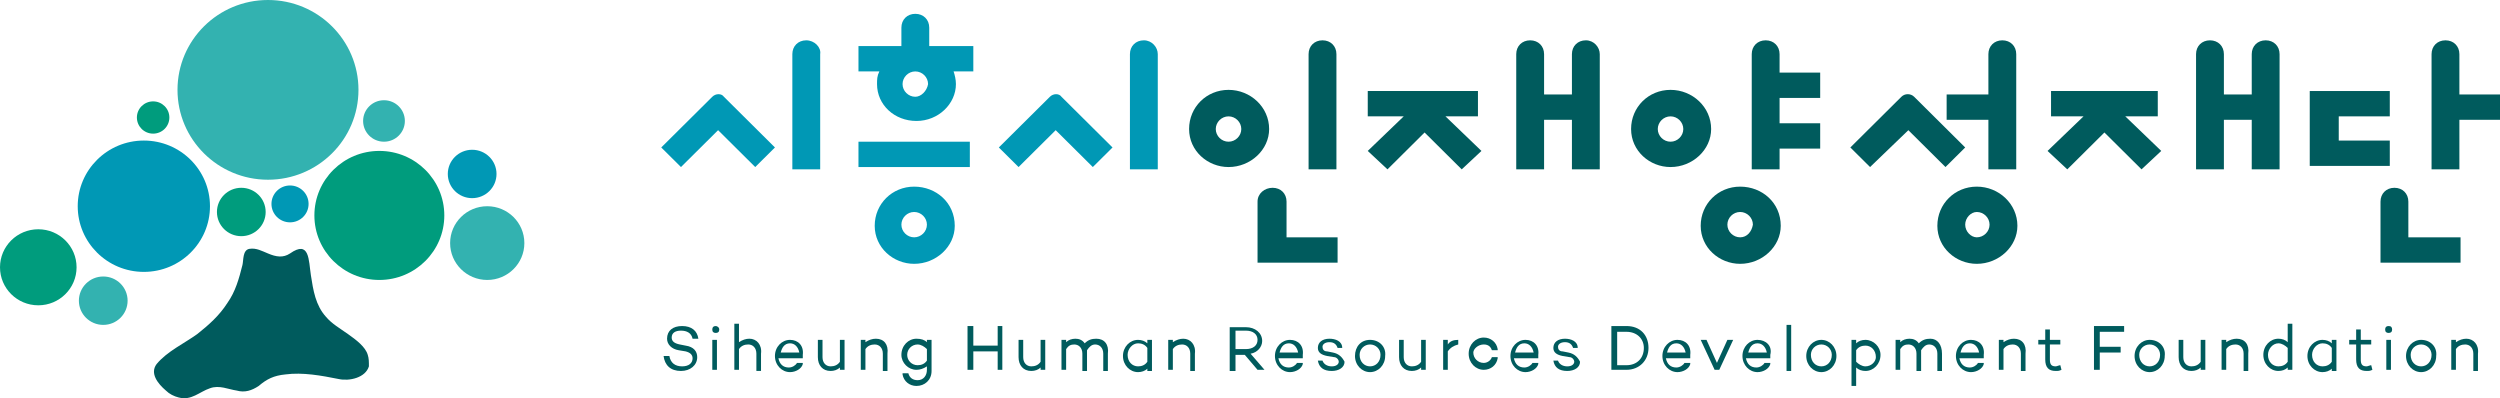 <svg width="226" height="36" viewBox="0 0 226 36" fill="none" xmlns="http://www.w3.org/2000/svg">
<path d="M64.392 8.748L59.777 13.331L61.56 15.101L64.916 11.768L68.272 15.101L70.055 13.331L65.44 8.748C65.231 8.436 64.706 8.436 64.392 8.748Z" fill="#0098B5"/>
<path d="M72.886 3.645C72.152 3.645 71.628 4.166 71.628 4.895V15.31H74.145V4.895C74.25 4.27 73.62 3.645 72.886 3.645Z" fill="#0098B5"/>
<path d="M82.639 16.872C80.647 16.872 79.074 18.434 79.074 20.413C79.074 22.392 80.752 23.85 82.639 23.85C84.632 23.85 86.31 22.288 86.31 20.413C86.31 18.33 84.632 16.872 82.639 16.872ZM82.639 21.454C82.01 21.454 81.486 20.934 81.486 20.309C81.486 19.684 82.01 19.163 82.639 19.163C83.269 19.163 83.793 19.684 83.793 20.309C83.793 20.934 83.269 21.454 82.639 21.454Z" fill="#0098B5"/>
<path d="M84.003 2.5C84.003 1.771 83.478 1.25 82.744 1.25C82.01 1.25 81.486 1.771 81.486 2.5V4.166H77.606V6.457H79.493C79.284 6.874 79.284 7.186 79.284 7.603C79.284 9.477 80.857 10.935 82.849 10.935C84.842 10.935 86.415 9.373 86.415 7.603C86.415 7.186 86.31 6.77 86.205 6.457H87.988V4.166H84.003V2.5ZM82.744 8.748C82.115 8.748 81.591 8.228 81.591 7.603C81.591 6.978 82.115 6.457 82.744 6.457C83.374 6.457 83.898 6.978 83.898 7.603C83.793 8.228 83.269 8.748 82.744 8.748Z" fill="#0098B5"/>
<path d="M87.673 12.81H77.606V15.101H87.673V12.81Z" fill="#0098B5"/>
<path d="M103.404 3.645C102.67 3.645 102.146 4.166 102.146 4.895V15.31H104.663V4.895C104.663 4.27 104.138 3.645 103.404 3.645Z" fill="#0098B5"/>
<path d="M94.91 8.748L90.295 13.331L92.078 15.101L95.434 11.768L98.79 15.101L100.573 13.331L95.958 8.748C95.749 8.436 95.224 8.436 94.91 8.748Z" fill="#0098B5"/>
<path d="M64.706 29.474C64.496 29.474 64.391 29.578 64.391 29.786C64.391 29.994 64.496 30.098 64.706 30.098C64.916 30.098 65.021 29.994 65.021 29.786C65.021 29.578 64.811 29.474 64.706 29.474Z" fill="#005B5D"/>
<path d="M215.932 29.474C215.723 29.474 215.618 29.578 215.618 29.786C215.618 29.994 215.723 30.098 215.932 30.098C216.142 30.098 216.247 29.994 216.247 29.786C216.247 29.578 216.142 29.474 215.932 29.474Z" fill="#005B5D"/>
<path d="M120.813 4.895C120.813 4.166 120.289 3.645 119.555 3.645C118.82 3.645 118.296 4.166 118.296 4.895V15.31H120.813V4.895Z" fill="#005B5D"/>
<path d="M113.682 18.226V23.746H120.918V21.454H116.303V18.226C116.303 17.497 115.779 16.976 115.045 16.976C114.311 16.976 113.682 17.497 113.682 18.226Z" fill="#005B5D"/>
<path d="M114.73 11.665C114.73 9.686 113.052 8.124 111.06 8.124C109.067 8.124 107.494 9.686 107.494 11.665C107.494 13.643 109.172 15.101 111.06 15.101C113.052 15.101 114.73 13.539 114.73 11.665ZM111.06 12.81C110.431 12.81 109.906 12.29 109.906 11.665C109.906 11.04 110.431 10.519 111.06 10.519C111.689 10.519 112.213 11.04 112.213 11.665C112.213 12.29 111.689 12.81 111.06 12.81Z" fill="#005B5D"/>
<path d="M130.671 10.519H133.607V8.228H123.645V10.519H126.896L123.645 13.644L125.427 15.31L128.783 11.977L132.139 15.31L133.922 13.644L130.671 10.519Z" fill="#005B5D"/>
<path d="M143.361 3.645C142.626 3.645 142.102 4.166 142.102 4.895V8.54H139.585V4.895C139.585 4.166 139.061 3.645 138.327 3.645C137.593 3.645 137.068 4.166 137.068 4.895V15.31H139.585V10.831H142.102V15.31H144.619V4.895C144.619 4.27 144.095 3.645 143.361 3.645Z" fill="#005B5D"/>
<path d="M151.016 8.124C149.024 8.124 147.451 9.686 147.451 11.665C147.451 13.643 149.129 15.101 151.016 15.101C153.009 15.101 154.687 13.539 154.687 11.665C154.687 9.686 153.009 8.124 151.016 8.124ZM151.016 12.81C150.387 12.81 149.863 12.29 149.863 11.665C149.863 11.04 150.387 10.519 151.016 10.519C151.645 10.519 152.17 11.04 152.17 11.665C152.17 12.29 151.645 12.81 151.016 12.81Z" fill="#005B5D"/>
<path d="M164.545 11.144H160.874V8.853H164.545V6.561H160.874V4.895C160.874 4.166 160.35 3.645 159.616 3.645C158.882 3.645 158.357 4.166 158.357 4.895V15.31H160.874V13.435H164.545V11.144Z" fill="#005B5D"/>
<path d="M157.309 16.872C155.316 16.872 153.743 18.434 153.743 20.413C153.743 22.392 155.421 23.85 157.309 23.85C159.301 23.85 160.979 22.288 160.979 20.413C160.979 18.33 159.301 16.872 157.309 16.872ZM157.309 21.454C156.679 21.454 156.155 20.934 156.155 20.309C156.155 19.684 156.679 19.163 157.309 19.163C157.938 19.163 158.462 19.684 158.462 20.309C158.357 20.934 157.938 21.454 157.309 21.454Z" fill="#005B5D"/>
<path d="M179.751 15.31H182.268V4.895C182.268 4.166 181.744 3.645 181.01 3.645C180.276 3.645 179.751 4.166 179.751 4.895V8.54H175.976V10.831H179.751V15.31Z" fill="#005B5D"/>
<path d="M182.373 20.413C182.373 18.434 180.695 16.872 178.703 16.872C176.71 16.872 175.137 18.434 175.137 20.413C175.137 22.392 176.815 23.85 178.703 23.85C180.695 23.85 182.373 22.288 182.373 20.413ZM177.654 20.309C177.654 19.684 178.178 19.163 178.703 19.163C179.332 19.163 179.856 19.684 179.856 20.309C179.856 20.934 179.332 21.454 178.703 21.454C178.178 21.454 177.654 20.934 177.654 20.309Z" fill="#005B5D"/>
<path d="M172.515 11.769L175.871 15.101L177.654 13.331L173.039 8.748C172.725 8.436 172.2 8.436 171.886 8.748L167.271 13.331L169.054 15.101L172.515 11.769Z" fill="#005B5D"/>
<path d="M193.595 15.31L195.377 13.644L192.126 10.519H195.063V8.228H185.414V10.519H188.351L185.1 13.644L186.883 15.31L190.239 11.977L193.595 15.31Z" fill="#005B5D"/>
<path d="M206.074 15.31V4.895C206.074 4.166 205.55 3.645 204.816 3.645C204.082 3.645 203.557 4.166 203.557 4.895V8.54H201.04V4.895C201.04 4.166 200.516 3.645 199.782 3.645C199.048 3.645 198.523 4.166 198.523 4.895V15.31H201.04V10.831H203.557V15.31H206.074Z" fill="#005B5D"/>
<path d="M216.037 12.707H211.423V10.519H216.037V8.228H208.801V14.998H216.037V12.707Z" fill="#005B5D"/>
<path d="M222.329 8.54V4.895C222.329 4.166 221.805 3.645 221.071 3.645C220.337 3.645 219.813 4.166 219.813 4.895V15.31H222.329V10.831H226V8.54H222.329Z" fill="#005B5D"/>
<path d="M217.715 21.454V18.226C217.715 17.497 217.191 16.976 216.457 16.976C215.723 16.976 215.198 17.497 215.198 18.226V23.746H222.434V21.454H217.715Z" fill="#005B5D"/>
<path d="M61.56 29.89C62.084 29.89 62.504 30.099 62.609 30.619H63.133C63.028 29.89 62.504 29.474 61.665 29.474C60.826 29.474 60.302 29.89 60.302 30.619C60.302 31.14 60.721 31.557 61.35 31.661L61.98 31.765C62.399 31.869 62.609 32.078 62.609 32.39C62.609 32.807 62.294 33.119 61.665 33.119C61.036 33.119 60.616 32.807 60.511 32.182H59.987C60.092 33.015 60.616 33.536 61.56 33.536C62.399 33.536 63.028 33.015 63.028 32.286C63.028 31.765 62.714 31.349 61.98 31.244L61.455 31.14C60.931 31.036 60.721 30.828 60.721 30.515C60.721 30.099 61.036 29.89 61.56 29.89Z" fill="#005B5D"/>
<path d="M64.811 30.724H64.392V33.431H64.811V30.724Z" fill="#005B5D"/>
<path d="M67.748 30.619C67.433 30.619 67.118 30.723 66.804 30.932V29.265H66.384V33.431H66.804V31.556C67.014 31.244 67.328 31.14 67.643 31.14C68.062 31.14 68.377 31.452 68.377 31.973V33.535H68.796V31.973C68.901 31.14 68.377 30.619 67.748 30.619Z" fill="#005B5D"/>
<path d="M71.418 30.724C70.684 30.724 70.055 31.349 70.055 32.182C70.055 33.015 70.684 33.64 71.418 33.64C71.942 33.64 72.467 33.327 72.572 32.911V32.807H72.047C71.942 33.015 71.628 33.223 71.313 33.223C70.789 33.223 70.474 32.911 70.369 32.39H72.572V32.286C72.572 32.182 72.572 32.182 72.572 32.078C72.677 31.244 72.152 30.724 71.418 30.724ZM70.579 31.869C70.684 31.453 70.894 31.036 71.418 31.036C71.838 31.036 72.152 31.349 72.257 31.869H70.579Z" fill="#005B5D"/>
<path d="M75.928 32.703C75.718 33.015 75.403 33.119 75.089 33.119C74.669 33.119 74.355 32.807 74.355 32.286V30.724H73.935V32.286C73.935 33.015 74.355 33.536 75.089 33.536C75.403 33.536 75.718 33.431 75.928 33.223V33.431H76.347V30.724H75.928V32.703Z" fill="#005B5D"/>
<path d="M79.179 30.62C78.864 30.62 78.549 30.724 78.235 30.932V30.724H77.815V33.432H78.235V31.557C78.445 31.245 78.759 31.141 79.074 31.141C79.493 31.141 79.808 31.453 79.808 31.974V33.536H80.227V31.974C80.332 31.141 79.913 30.62 79.179 30.62Z" fill="#005B5D"/>
<path d="M83.793 30.932C83.583 30.724 83.269 30.62 82.849 30.62C82.115 30.62 81.486 31.245 81.486 32.078C81.486 32.807 82.115 33.432 82.849 33.432C83.164 33.432 83.478 33.328 83.793 33.12V33.432C83.793 33.953 83.478 34.369 82.954 34.369C82.535 34.369 82.22 34.161 82.115 33.744H81.591V33.849C81.696 34.473 82.22 34.89 82.849 34.89C83.583 34.89 84.213 34.369 84.213 33.536V30.724H83.793V30.932ZM83.793 32.599C83.583 32.911 83.269 33.015 82.954 33.015C82.43 33.015 82.01 32.599 82.01 32.078C82.01 31.557 82.43 31.141 82.954 31.141C83.269 31.141 83.583 31.349 83.793 31.557V32.599Z" fill="#005B5D"/>
<path d="M90.19 31.244H87.988V29.474H87.464V33.431H87.988V31.765H90.19V33.431H90.61V29.474H90.19V31.244Z" fill="#005B5D"/>
<path d="M94.07 32.703C93.861 33.015 93.546 33.119 93.232 33.119C92.812 33.119 92.498 32.807 92.498 32.286V30.724H92.078V32.286C92.078 33.015 92.497 33.536 93.232 33.536C93.546 33.536 93.861 33.431 94.07 33.223V33.431H94.49V30.724H94.07V32.703Z" fill="#005B5D"/>
<path d="M99.105 30.62C98.685 30.62 98.37 30.724 98.056 31.037C97.846 30.724 97.531 30.62 97.217 30.62C96.902 30.62 96.588 30.724 96.378 30.932V30.724H95.958V33.432H96.378V31.557C96.588 31.245 96.797 31.141 97.112 31.141C97.531 31.141 97.846 31.453 97.846 31.974V33.536H98.266V31.974C98.266 31.87 98.266 31.766 98.266 31.661C98.475 31.349 98.685 31.141 99 31.141C99.419 31.141 99.734 31.453 99.734 31.974V33.536H100.153V31.974C100.258 31.141 99.839 30.62 99.105 30.62Z" fill="#005B5D"/>
<path d="M103.719 31.036C103.509 30.828 103.194 30.724 102.88 30.724C102.146 30.724 101.516 31.349 101.516 32.182C101.516 33.015 102.146 33.64 102.88 33.64C103.194 33.64 103.509 33.536 103.719 33.327V33.536H104.138V30.724H103.719V31.036ZM103.719 32.703C103.509 33.015 103.194 33.119 102.88 33.119C102.355 33.119 101.936 32.703 101.936 32.078C101.936 31.557 102.355 31.036 102.88 31.036C103.194 31.036 103.509 31.14 103.719 31.453V32.703Z" fill="#005B5D"/>
<path d="M106.97 30.62C106.655 30.62 106.341 30.724 106.026 30.932V30.724H105.607V33.432H106.026V31.557C106.236 31.245 106.55 31.141 106.865 31.141C107.284 31.141 107.599 31.453 107.599 31.974V33.536H108.019V31.974C108.123 31.141 107.599 30.62 106.97 30.62Z" fill="#005B5D"/>
<path d="M114.101 30.828C114.101 30.099 113.472 29.578 112.633 29.578H111.165V33.536H111.689V32.078H112.528L113.682 33.432H114.311L113.053 31.974C113.682 31.87 114.101 31.349 114.101 30.828ZM111.689 31.557V29.891H112.633C113.262 29.891 113.682 30.203 113.682 30.724C113.682 31.245 113.262 31.557 112.633 31.557H111.689Z" fill="#005B5D"/>
<path d="M116.618 30.724C115.884 30.724 115.255 31.349 115.255 32.182C115.255 33.015 115.884 33.64 116.618 33.64C117.142 33.64 117.667 33.327 117.772 32.911V32.807H117.247C117.142 33.015 116.828 33.223 116.513 33.223C115.989 33.223 115.674 32.911 115.569 32.39H117.772V32.286C117.772 32.182 117.772 32.182 117.772 32.078C117.877 31.244 117.352 30.724 116.618 30.724ZM115.674 31.869C115.779 31.453 115.989 31.036 116.513 31.036C116.933 31.036 117.247 31.349 117.352 31.869H115.674Z" fill="#005B5D"/>
<path d="M120.498 31.87L119.974 31.766C119.659 31.766 119.554 31.557 119.554 31.349C119.554 31.141 119.764 30.932 120.184 30.932C120.603 30.932 120.813 31.141 120.918 31.453H121.337C121.337 30.828 120.708 30.62 120.184 30.62C119.554 30.62 119.135 30.932 119.135 31.453C119.135 31.87 119.45 32.078 119.974 32.182L120.603 32.286C120.813 32.286 121.023 32.495 121.023 32.703C121.023 32.911 120.813 33.12 120.393 33.12C119.974 33.12 119.659 32.911 119.554 32.599H119.135C119.24 33.224 119.659 33.536 120.393 33.536C121.023 33.536 121.547 33.224 121.547 32.703C121.337 32.286 121.023 31.974 120.498 31.87Z" fill="#005B5D"/>
<path d="M123.854 30.724C123.015 30.724 122.491 31.349 122.491 32.182C122.491 33.015 123.12 33.64 123.854 33.64C124.588 33.64 125.218 33.015 125.218 32.182C125.323 31.349 124.693 30.724 123.854 30.724ZM123.854 33.119C123.33 33.119 122.91 32.703 122.91 32.078C122.91 31.557 123.33 31.14 123.854 31.14C124.379 31.14 124.798 31.557 124.798 32.078C124.798 32.703 124.379 33.119 123.854 33.119Z" fill="#005B5D"/>
<path d="M128.469 32.703C128.259 33.015 127.944 33.119 127.63 33.119C127.21 33.119 126.896 32.807 126.896 32.286V30.724H126.476V32.286C126.476 33.015 126.896 33.536 127.63 33.536C127.944 33.536 128.259 33.431 128.469 33.223V33.431H128.888V30.724H128.469V32.703Z" fill="#005B5D"/>
<path d="M130.881 31.14V30.724H130.461V33.431H130.881V31.765C131.091 31.453 131.405 31.244 131.825 31.14V30.724C131.405 30.724 131.091 30.828 130.881 31.14Z" fill="#005B5D"/>
<path d="M134.132 31.14C134.551 31.14 134.761 31.349 134.866 31.661H135.39V31.557C135.285 30.932 134.761 30.515 134.132 30.515C133.398 30.515 132.768 31.14 132.768 31.974C132.768 32.807 133.398 33.431 134.132 33.431C134.761 33.431 135.285 33.015 135.39 32.39V32.286H134.866C134.761 32.598 134.446 32.807 134.132 32.807C133.607 32.807 133.188 32.39 133.188 31.869C133.188 31.557 133.607 31.14 134.132 31.14Z" fill="#005B5D"/>
<path d="M137.907 30.724C137.173 30.724 136.544 31.349 136.544 32.182C136.544 33.015 137.173 33.64 137.907 33.64C138.432 33.64 138.956 33.327 139.061 32.911V32.807H138.536C138.432 33.015 138.117 33.223 137.802 33.223C137.278 33.223 136.963 32.911 136.858 32.39H139.061V32.286C139.061 32.182 139.061 32.182 139.061 32.078C139.166 31.244 138.641 30.724 137.907 30.724ZM136.963 31.869C137.068 31.453 137.278 31.036 137.802 31.036C138.222 31.036 138.536 31.349 138.641 31.869H136.963Z" fill="#005B5D"/>
<path d="M141.787 31.87L141.263 31.766C140.948 31.766 140.844 31.557 140.844 31.349C140.844 31.141 141.053 30.932 141.473 30.932C141.892 30.932 142.102 31.141 142.207 31.453H142.626C142.626 30.828 141.997 30.62 141.473 30.62C140.844 30.62 140.424 30.932 140.424 31.453C140.424 31.87 140.739 32.078 141.263 32.182L141.892 32.286C142.102 32.286 142.312 32.495 142.312 32.703C142.312 32.911 142.102 33.12 141.683 33.12C141.263 33.12 140.948 32.911 140.844 32.599H140.424C140.529 33.224 140.948 33.536 141.683 33.536C142.312 33.536 142.836 33.224 142.836 32.703C142.626 32.286 142.312 31.974 141.787 31.87Z" fill="#005B5D"/>
<path d="M147.031 29.474H145.668V33.431H147.031C148.185 33.431 149.024 32.598 149.024 31.453C149.024 30.307 148.29 29.474 147.031 29.474ZM147.031 33.015H146.192V29.995H147.031C147.975 29.995 148.604 30.619 148.604 31.453C148.604 32.39 147.975 33.015 147.031 33.015Z" fill="#005B5D"/>
<path d="M151.645 30.724C150.911 30.724 150.282 31.349 150.282 32.182C150.282 33.015 150.911 33.64 151.645 33.64C152.17 33.64 152.694 33.327 152.799 32.911V32.807H152.275C152.17 33.015 151.855 33.223 151.541 33.223C151.016 33.223 150.702 32.911 150.597 32.39H152.799V32.286C152.799 32.182 152.799 32.182 152.799 32.078C152.904 31.244 152.38 30.724 151.645 30.724ZM150.702 31.869C150.807 31.453 151.016 31.036 151.541 31.036C151.96 31.036 152.275 31.349 152.38 31.869H150.702Z" fill="#005B5D"/>
<path d="M155.211 32.807L154.267 30.724H153.743L155.001 33.431H155.421L156.679 30.724H156.155L155.211 32.807Z" fill="#005B5D"/>
<path d="M158.882 30.724C158.148 30.724 157.518 31.349 157.518 32.182C157.518 33.015 158.148 33.64 158.882 33.64C159.406 33.64 159.93 33.327 160.035 32.911V32.807H159.511C159.406 33.015 159.091 33.223 158.777 33.223C158.252 33.223 157.938 32.911 157.833 32.39H160.035V32.286C160.035 32.182 160.035 32.182 160.035 32.078C160.245 31.244 159.616 30.724 158.882 30.724ZM158.043 31.869C158.148 31.453 158.357 31.036 158.882 31.036C159.301 31.036 159.616 31.349 159.721 31.869H158.043Z" fill="#005B5D"/>
<path d="M161.923 29.37H161.503V33.536H161.923V29.37Z" fill="#005B5D"/>
<path d="M164.65 30.724C163.916 30.724 163.286 31.349 163.286 32.182C163.286 33.015 163.916 33.64 164.65 33.64C165.384 33.64 166.013 33.015 166.013 32.182C166.013 31.349 165.384 30.724 164.65 30.724ZM164.65 33.119C164.125 33.119 163.706 32.703 163.706 32.078C163.706 31.557 164.125 31.14 164.65 31.14C165.174 31.14 165.594 31.557 165.594 32.078C165.594 32.703 165.174 33.119 164.65 33.119Z" fill="#005B5D"/>
<path d="M168.635 30.724C168.32 30.724 168.006 30.828 167.796 31.036V30.724H167.376V34.89H167.796V33.223C168.006 33.431 168.32 33.536 168.635 33.536C169.369 33.536 169.998 32.911 169.998 32.078C169.998 31.349 169.369 30.724 168.635 30.724ZM168.635 33.119C168.32 33.119 168.006 32.911 167.796 32.703V31.661C168.006 31.349 168.32 31.244 168.635 31.244C169.159 31.244 169.579 31.661 169.579 32.286C169.579 32.703 169.159 33.119 168.635 33.119Z" fill="#005B5D"/>
<path d="M174.508 30.62C174.088 30.62 173.774 30.724 173.459 31.037C173.249 30.724 172.935 30.62 172.62 30.62C172.305 30.62 171.991 30.724 171.781 30.932V30.724H171.361V33.432H171.781V31.557C171.991 31.245 172.2 31.141 172.515 31.141C172.935 31.141 173.249 31.453 173.249 31.974V33.536H173.669V31.974C173.669 31.87 173.669 31.766 173.669 31.661C173.878 31.349 174.088 31.141 174.403 31.141C174.822 31.141 175.137 31.453 175.137 31.974V33.536H175.556V31.974C175.556 31.141 175.137 30.62 174.508 30.62Z" fill="#005B5D"/>
<path d="M178.178 30.724C177.444 30.724 176.815 31.349 176.815 32.182C176.815 33.015 177.444 33.64 178.178 33.64C178.703 33.64 179.227 33.327 179.332 32.911V32.807H178.807C178.703 33.015 178.388 33.223 178.073 33.223C177.549 33.223 177.234 32.911 177.129 32.39H179.332V32.286C179.332 32.182 179.332 32.182 179.332 32.078C179.437 31.244 178.912 30.724 178.178 30.724ZM177.234 31.869C177.339 31.453 177.549 31.036 178.073 31.036C178.493 31.036 178.807 31.349 178.912 31.869H177.234Z" fill="#005B5D"/>
<path d="M182.059 30.62C181.744 30.62 181.429 30.724 181.115 30.932V30.724H180.695V33.432H181.115V31.557C181.324 31.245 181.639 31.141 181.954 31.141C182.373 31.141 182.688 31.453 182.688 31.974V33.536H183.107V31.974C183.212 31.141 182.793 30.62 182.059 30.62Z" fill="#005B5D"/>
<path d="M186.253 33.014C186.148 33.014 185.939 33.119 185.834 33.119C185.414 33.119 185.31 32.91 185.31 32.494V31.14H186.253V30.723H185.31V29.786H184.89V30.723H184.261V31.14H184.89V32.494C184.89 33.223 185.205 33.535 185.834 33.535C186.044 33.535 186.149 33.535 186.358 33.431L186.253 33.014Z" fill="#005B5D"/>
<path d="M189.295 33.431H189.819V31.869H191.707V31.349H189.819V29.995H192.021V29.474H189.295V33.431Z" fill="#005B5D"/>
<path d="M194.329 30.724C193.594 30.724 192.965 31.349 192.965 32.182C192.965 33.015 193.594 33.64 194.329 33.64C195.063 33.64 195.692 33.015 195.692 32.182C195.797 31.349 195.168 30.724 194.329 30.724ZM194.329 33.119C193.804 33.119 193.385 32.703 193.385 32.078C193.385 31.557 193.804 31.14 194.329 31.14C194.853 31.14 195.272 31.557 195.272 32.078C195.272 32.703 194.853 33.119 194.329 33.119Z" fill="#005B5D"/>
<path d="M198.943 32.703C198.733 33.015 198.419 33.119 198.104 33.119C197.684 33.119 197.37 32.807 197.37 32.286V30.724H196.95V32.286C196.95 33.015 197.37 33.536 198.104 33.536C198.419 33.536 198.733 33.431 198.943 33.223V33.431H199.362V30.724H198.943V32.703Z" fill="#005B5D"/>
<path d="M202.194 30.62C201.879 30.62 201.565 30.724 201.25 30.932V30.724H200.831V33.432H201.25V31.557C201.46 31.245 201.775 31.141 202.089 31.141C202.509 31.141 202.823 31.453 202.823 31.974V33.536H203.243V31.974C203.348 31.141 202.928 30.62 202.194 30.62Z" fill="#005B5D"/>
<path d="M206.808 30.932C206.599 30.723 206.284 30.619 205.969 30.619C205.235 30.619 204.606 31.244 204.606 32.077C204.606 32.91 205.235 33.535 205.969 33.535C206.284 33.535 206.599 33.431 206.808 33.223V33.431H207.228V29.265H206.808V30.932ZM206.808 32.702C206.599 33.014 206.284 33.119 205.969 33.119C205.445 33.119 205.025 32.702 205.025 32.077C205.025 31.556 205.445 31.036 205.969 31.036C206.284 31.036 206.599 31.244 206.808 31.452V32.702Z" fill="#005B5D"/>
<path d="M210.794 31.036C210.584 30.828 210.269 30.724 209.955 30.724C209.22 30.724 208.591 31.349 208.591 32.182C208.591 33.015 209.22 33.64 209.955 33.64C210.269 33.64 210.584 33.536 210.794 33.327V33.536H211.213V30.724H210.794V31.036ZM210.794 32.703C210.584 33.015 210.269 33.119 209.955 33.119C209.43 33.119 209.011 32.703 209.011 32.078C209.011 31.557 209.43 31.036 209.955 31.036C210.269 31.036 210.584 31.14 210.794 31.453V32.703Z" fill="#005B5D"/>
<path d="M214.359 33.014C214.254 33.014 214.045 33.119 213.94 33.119C213.52 33.119 213.415 32.91 213.415 32.494V31.14H214.359V30.723H213.415V29.786H212.996V30.723H212.367V31.14H212.996V32.494C212.996 33.223 213.311 33.535 213.94 33.535C214.149 33.535 214.254 33.535 214.464 33.431L214.359 33.014Z" fill="#005B5D"/>
<path d="M216.142 30.724H215.723V33.431H216.142V30.724Z" fill="#005B5D"/>
<path d="M218.869 30.724C218.135 30.724 217.505 31.349 217.505 32.182C217.505 33.015 218.135 33.64 218.869 33.64C219.603 33.64 220.232 33.015 220.232 32.182C220.337 31.349 219.708 30.724 218.869 30.724ZM218.869 33.119C218.344 33.119 217.925 32.703 217.925 32.078C217.925 31.557 218.344 31.14 218.869 31.14C219.393 31.14 219.813 31.557 219.813 32.078C219.813 32.703 219.393 33.119 218.869 33.119Z" fill="#005B5D"/>
<path d="M222.959 30.62C222.644 30.62 222.33 30.724 222.015 30.932V30.724H221.595V33.432H222.015V31.557C222.225 31.245 222.539 31.141 222.854 31.141C223.273 31.141 223.588 31.453 223.588 31.974V33.536H224.008V31.974C224.112 31.141 223.588 30.62 222.959 30.62Z" fill="#005B5D"/>
<path d="M33.245 32.078C33.035 31.349 32.196 30.724 31.462 30.203C30.728 29.682 29.994 29.266 29.469 28.641C28.525 27.599 28.316 26.245 28.106 24.891C27.896 23.538 28.001 21.663 26.218 22.913C25.589 23.329 24.96 23.225 24.226 22.913C23.701 22.704 23.177 22.392 22.548 22.496C21.918 22.6 22.023 23.538 21.918 23.954C21.604 25.204 21.289 26.349 20.555 27.391C19.821 28.537 18.877 29.37 17.828 30.203C16.675 31.036 15.102 31.765 14.158 32.911C13.528 33.744 14.263 34.681 14.997 35.306C15.311 35.619 15.731 35.827 16.15 35.931C17.304 36.243 18.038 35.41 18.982 35.098C19.821 34.785 20.66 35.202 21.394 35.306C22.128 35.514 22.757 35.306 23.387 34.89C24.121 34.265 24.75 33.952 25.799 33.848C27.372 33.64 29.05 33.952 30.623 34.265C31.567 34.473 33.035 34.16 33.349 33.119C33.349 32.703 33.349 32.39 33.245 32.078Z" fill="#005B5D"/>
<path d="M3.461 27.6C5.372 27.6 6.922 26.061 6.922 24.163C6.922 22.265 5.372 20.726 3.461 20.726C1.549 20.726 0 22.265 0 24.163C0 26.061 1.549 27.6 3.461 27.6Z" fill="#009C7D"/>
<path d="M13.843 12.081C14.654 12.081 15.311 11.428 15.311 10.623C15.311 9.818 14.654 9.165 13.843 9.165C13.032 9.165 12.375 9.818 12.375 10.623C12.375 11.428 13.032 12.081 13.843 12.081Z" fill="#009C7D"/>
<path d="M26.218 20.1C27.145 20.1 27.896 19.354 27.896 18.434C27.896 17.514 27.145 16.767 26.218 16.767C25.291 16.767 24.54 17.514 24.54 18.434C24.54 19.354 25.291 20.1 26.218 20.1Z" fill="#0098B5"/>
<path d="M21.814 21.35C23.03 21.35 24.016 20.371 24.016 19.163C24.016 17.955 23.03 16.976 21.814 16.976C20.597 16.976 19.611 17.955 19.611 19.163C19.611 20.371 20.597 21.35 21.814 21.35Z" fill="#009C7D"/>
<path d="M9.334 29.37C10.55 29.37 11.536 28.391 11.536 27.183C11.536 25.975 10.55 24.995 9.334 24.995C8.117 24.995 7.131 25.975 7.131 27.183C7.131 28.391 8.117 29.37 9.334 29.37Z" fill="#33B2B0"/>
<path d="M42.683 17.913C43.899 17.913 44.885 16.934 44.885 15.726C44.885 14.518 43.899 13.539 42.683 13.539C41.467 13.539 40.481 14.518 40.481 15.726C40.481 16.934 41.467 17.913 42.683 17.913Z" fill="#0098B5"/>
<path d="M34.713 12.81C35.755 12.81 36.6 11.971 36.6 10.935C36.6 9.9 35.755 9.061 34.713 9.061C33.67 9.061 32.825 9.9 32.825 10.935C32.825 11.971 33.67 12.81 34.713 12.81Z" fill="#33B2B0"/>
<path d="M13.004 24.579C16.306 24.579 18.982 21.921 18.982 18.642C18.982 15.364 16.306 12.706 13.004 12.706C9.703 12.706 7.026 15.364 7.026 18.642C7.026 21.921 9.703 24.579 13.004 24.579Z" fill="#0098B5"/>
<path d="M44.047 25.308C45.9 25.308 47.402 23.816 47.402 21.976C47.402 20.135 45.9 18.643 44.047 18.643C42.193 18.643 40.691 20.135 40.691 21.976C40.691 23.816 42.193 25.308 44.047 25.308Z" fill="#33B2B0"/>
<path d="M34.293 25.308C37.537 25.308 40.166 22.696 40.166 19.475C40.166 16.254 37.537 13.643 34.293 13.643C31.05 13.643 28.421 16.254 28.421 19.475C28.421 22.696 31.05 25.308 34.293 25.308Z" fill="#009C7D"/>
<path d="M24.226 16.247C28.743 16.247 32.406 12.61 32.406 8.124C32.406 3.637 28.743 0 24.226 0C19.708 0 16.046 3.637 16.046 8.124C16.046 12.61 19.708 16.247 24.226 16.247Z" fill="#33B2B0"/>
</svg>
